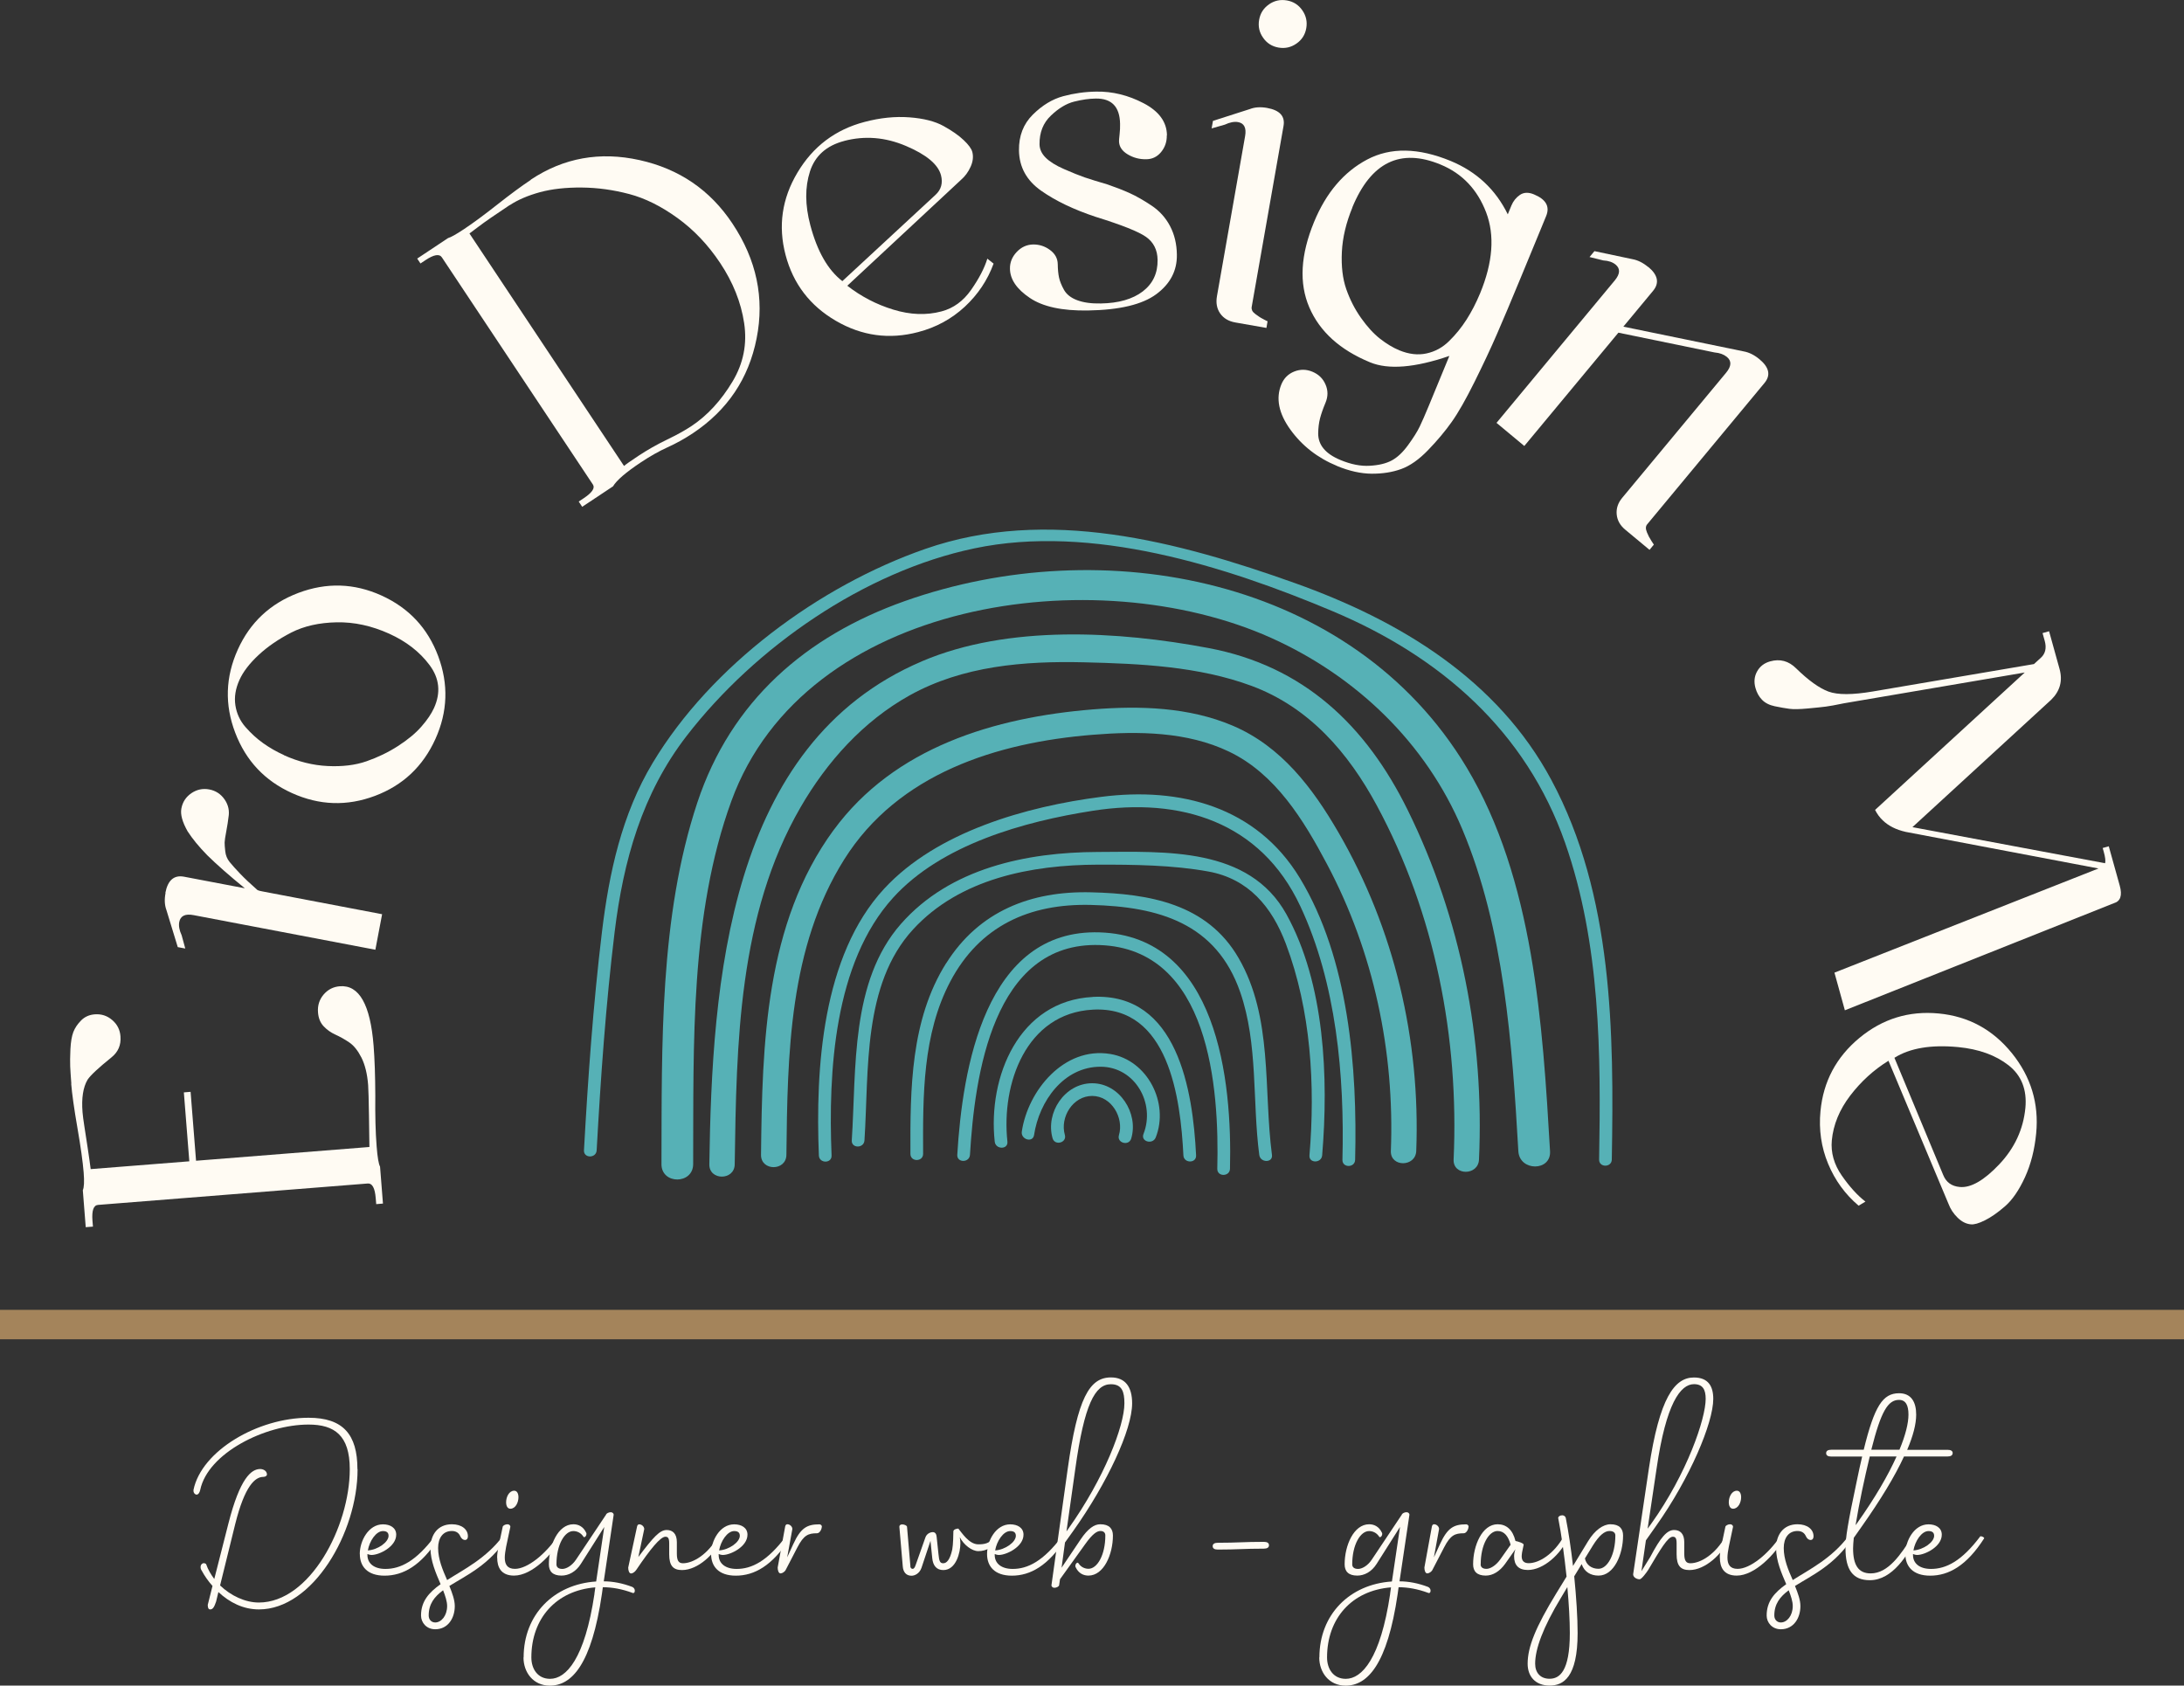 <?xml version="1.0" encoding="UTF-8"?><svg id="Calque_1" xmlns="http://www.w3.org/2000/svg" viewBox="0 0 308.02 237.73"><rect x="0" y="0" width="308.02" height="237.73" fill="#333333" stroke="none"/><defs><style>.cls-1{fill:#fffbf3;}.cls-2{fill:#a4845b;}.cls-3{fill:#56b1b6;}</style></defs><g><path class="cls-1" d="M50.43,207.23c0,8.99-6.35,19.76-13.91,19.76-2.22,0-4.16-.99-5.72-2.45l-.32,1.34c-.25,.73-.44,1.11-.83,1.11-.22,0-.35-.16-.35-.64l.67-2.67c-.6-.67-1.11-1.4-1.52-2.16-.13-.19-.16-.35-.16-.51,0-.32,.22-.54,.44-.54,.13,0,.32,.06,.35,.16,.26,.76,.67,1.43,1.14,2.07l2-7.85c1.62-6.35,3.21-7.66,4.48-7.66,.38,0,.95,.22,.95,.79,0,.13-.19,.32-.51,.32-1.14,0-2.61,1.21-3.97,6.67l-2.13,8.64c1.52,1.46,3.56,2.41,5.46,2.41,7.21,0,12.83-10.71,12.83-18.81,0-4.77-2.16-6.29-5.81-6.29-6.16,0-14.2,4.04-15.28,9.21-.1,.48-.32,.67-.51,.67-.22,0-.44-.22-.44-.54v-.13c1.14-5.53,9.09-10.17,16.23-10.17,4.86,0,6.89,2.35,6.89,7.24Z"/><path class="cls-1" d="M50.74,219.18c0-1.87,1.24-4.19,3.27-4.19,1.02,0,1.87,.48,1.87,1.46,0,1.71-2.41,2.86-3.46,2.86-.22,0-.44-.06-.6-.13v.13c0,1.21,.95,1.97,2.54,1.97,2.1,0,4.32-1.08,6.96-4.61,.29,0,.54,.16,.54,.29-2.48,3.88-5.02,5.27-7.62,5.27-2.45,0-3.49-1.33-3.49-3.05Zm1.14-.51c1.43-.09,2.92-1.18,2.92-2.06,0-.44-.25-.67-.79-.67-.98,0-1.91,1.43-2.13,2.73Z"/><path class="cls-1" d="M63.38,223.69c.41,1.02,.76,1.97,.76,2.83,0,1.69-.95,3.27-2.76,3.27-1.24,0-2-.95-2-1.94,0-2,1.11-3.24,2.76-4.42-.67-1.56-1.43-3.3-1.43-5.08,0-1.87,1.02-3.37,3.02-3.37,1.4,0,2.26,.73,2.26,1.68,0,.38-.19,.54-.41,.54-.25,0-.51-.19-.67-.54-.19-.44-.57-.73-1.18-.73-1.24,0-1.94,.95-1.94,2.41,0,1.56,.64,3.08,1.27,4.51,2.38-1.52,5.5-3.05,7.85-6.19,.29,0,.54,.16,.54,.29-2.41,3.75-5.69,5.24-8.07,6.73Zm-.89,.6c-1.24,.92-2.03,1.94-2.03,3.56,0,.57,.38,.98,.92,.98,.86,0,1.68-.95,1.68-2.32,0-.63-.25-1.4-.57-2.22Z"/><path class="cls-1" d="M70.11,219.68c0-.51,.1-1.02,.19-1.52l.6-2.83c.03-.16,.35-.35,.67-.35,.26,0,.41,.19,.41,.35l-.6,2.83c-.09,.51-.19,1.08-.19,1.52,0,.95,.35,1.59,1.43,1.59,1.75,0,4.29-2.03,6.04-4.61,.29,0,.54,.16,.54,.29-1.27,2.22-4.13,5.27-6.7,5.27-1.84,0-2.38-1.18-2.38-2.54Zm1.27-7.81c0-.73,.41-1.62,1.14-1.62,.41,0,.6,.41,.6,.92,0,.73-.41,1.62-1.14,1.62-.41,0-.6-.41-.6-.92Z"/><path class="cls-1" d="M73.85,233.76c0-6.04,4.26-10.32,10.23-10.71l1.14-7.69-3.3,5.21c-.7,1.11-1.72,1.65-2.73,1.65-1.27,0-1.78-.63-1.78-1.59,0-2.64,1.27-5.65,3.46-5.65,.7,0,1.4,.32,1.81,1.21,.03,.06,.03,.1,.03,.16,0,.22-.16,.45-.32,.45-.06,0-.09-.03-.13-.1-.38-.57-.95-.76-1.4-.76-1.24,0-2.38,1.94-2.38,4.7,0,.29,.16,.64,.83,.64,.51,0,1.33-.41,1.94-1.33l4.22-6.32c.03-.16,.35-.35,.67-.35,.25,0,.41,.19,.41,.35l-1.4,9.4c1.27,0,2.64,.26,4.03,.79,.22,.1,.35,.32,.35,.51s-.06,.35-.22,.35c-.03,0-.09,0-.13-.03-1.46-.54-2.86-.79-4.16-.79l-.13,.95c-1.46,9.97-4.26,12.93-7.34,12.93-2.38,0-3.72-1.91-3.72-3.97Zm9.98-8.96l.13-.92c-5.53,.44-9.02,4.39-9.02,9.88,0,1.62,.89,3.02,2.64,3.02,2.26,0,4.89-2.8,6.26-11.98Z"/><path class="cls-1" d="M101.27,216.67c.29,0,.54,.16,.54,.29-.95,2.22-3.4,4.48-5.62,4.48-1.24,0-1.81-.6-1.81-2.22v-1.56c0-.76-.19-.92-.54-.92-.7,0-2.13,1.75-4.1,4.67-.19,.29-.51,.51-.73,.51-.29,0-.41-.44-.41-.83l1.24-5.75c.03-.16,.1-.35,.32-.35,.35,0,.7,.32,.7,.67l-.83,3.94c2.13-2.83,3.02-3.81,4-3.81,.86,0,1.43,.54,1.43,1.71v1.62c0,.98,.25,1.36,.86,1.36,1.43,0,3.53-1.24,4.96-3.81Z"/><path class="cls-1" d="M100.28,219.18c0-1.87,1.24-4.19,3.27-4.19,1.02,0,1.87,.48,1.87,1.46,0,1.71-2.41,2.86-3.46,2.86-.22,0-.44-.06-.6-.13v.13c0,1.21,.95,1.97,2.54,1.97,2.1,0,4.32-1.08,6.96-4.61,.29,0,.54,.16,.54,.29-2.48,3.88-5.02,5.27-7.62,5.27-2.45,0-3.49-1.33-3.49-3.05Zm1.14-.51c1.43-.09,2.92-1.18,2.92-2.06,0-.44-.25-.67-.79-.67-.98,0-1.91,1.43-2.13,2.73Z"/><path class="cls-1" d="M115.9,215.33c0,.35-.29,.92-.67,.92-1.24,0-1.87,.26-2.76,1.97l-1.65,3.18c-.13,.29-.51,.51-.73,.51-.29,0-.41-.44-.41-.83l1.05-5.75c.03-.16,.09-.35,.32-.35,.35,0,.7,.32,.7,.67l-.73,4,.86-1.87c1.05-2.29,1.94-2.79,3.69-2.79,.16,0,.35,.13,.35,.35Z"/><path class="cls-1" d="M128.38,220.89c.03,.26,.16,.38,.35,.38,.13,0,.29-.16,.41-.54l1.37-3.88c.19-.57,.73-.76,1.05-.76,.35,0,.51,.29,.54,.67l.26,2.45c.09,.98,.22,1.27,.67,1.27,.48,0,.95-.48,1.27-1.94,.13-.64,.16-2.26,.16-2.57,.03-.29,.51-.38,.7-.38,.44,.51,1.49,2.22,2.8,2.22,.76,0,1.68-.06,2.26-1.11,.29,0,.54,.16,.54,.29-.51,1.18-1.65,1.78-2.79,1.78-.89,0-2.03-.86-2.61-1.97,.03,.16,.09,.54,.09,.83,0,1.33-.6,3.81-2.41,3.81-.95,0-1.46-.63-1.56-1.68l-.25-2.44-1.27,3.81c-.29,.83-.98,1.11-1.4,1.11-.76,0-1.18-.51-1.24-1.33l-.48-5.59c0-.22,.19-.32,.41-.32,.29,0,.64,.16,.67,.32l.48,5.59Z"/><path class="cls-1" d="M139.21,219.18c0-1.87,1.24-4.19,3.27-4.19,1.02,0,1.87,.48,1.87,1.46,0,1.71-2.41,2.86-3.46,2.86-.22,0-.44-.06-.6-.13v.13c0,1.21,.95,1.97,2.54,1.97,2.1,0,4.32-1.08,6.96-4.61,.29,0,.54,.16,.54,.29-2.48,3.88-5.02,5.27-7.62,5.27-2.45,0-3.5-1.33-3.5-3.05Zm1.14-.51c1.43-.09,2.92-1.18,2.92-2.06,0-.44-.25-.67-.79-.67-.99,0-1.91,1.43-2.13,2.73Z"/><path class="cls-1" d="M150.58,207.2c1.4-9.97,3.05-12.93,6.1-12.93,2.03,0,2.99,1.34,2.99,3.65,0,3.72-3.49,11.21-8.29,17.98l-1.18,1.65-.48,3.56,2.67-3.97c1.05-1.56,1.94-2.16,2.79-2.16,1.27,0,1.78,.63,1.78,1.59,0,2.64-1.27,5.65-3.46,5.65-.7,0-1.4-.32-1.81-1.21-.03-.06-.03-.1-.03-.16,0-.22,.16-.45,.32-.45,.06,0,.1,.03,.13,.1,.38,.57,.95,.76,1.4,.76,1.24,0,2.38-1.94,2.38-4.7,0-.44-.29-.63-.7-.63-.48,0-1.11,.41-2.13,1.84l-3.56,4.96-.13,.86c-.03,.16-.35,.35-.67,.35-.25,0-.41-.19-.41-.35l2.29-16.39Zm-.16,8.77l.25-.35c5.08-7.12,7.91-14.55,7.91-17.69,0-1.62-.32-2.7-1.91-2.7-2.22,0-3.75,2.8-5.02,11.98l-1.24,8.77Z"/><path class="cls-1" d="M178.97,217.94c0,.32-.26,.48-.73,.48-2.8,0-3.69,.13-6.48,.13-.48,0-.73-.16-.73-.48s.26-.48,.73-.48c2.79,0,3.68-.13,6.48-.13,.48,0,.73,.16,.73,.48Z"/><path class="cls-1" d="M186.08,233.76c0-6.04,4.26-10.32,10.23-10.71l1.14-7.69-3.3,5.21c-.7,1.11-1.72,1.65-2.73,1.65-1.27,0-1.78-.63-1.78-1.59,0-2.64,1.27-5.65,3.46-5.65,.7,0,1.4,.32,1.81,1.21,.03,.06,.03,.1,.03,.16,0,.22-.16,.45-.32,.45-.06,0-.1-.03-.13-.1-.38-.57-.95-.76-1.4-.76-1.24,0-2.38,1.94-2.38,4.7,0,.29,.16,.64,.83,.64,.51,0,1.34-.41,1.94-1.33l4.22-6.32c.03-.16,.35-.35,.67-.35,.26,0,.41,.19,.41,.35l-1.4,9.4c1.27,0,2.64,.26,4.03,.79,.22,.1,.35,.32,.35,.51s-.06,.35-.22,.35c-.03,0-.09,0-.13-.03-1.46-.54-2.86-.79-4.16-.79l-.13,.95c-1.46,9.97-4.26,12.93-7.34,12.93-2.38,0-3.72-1.91-3.72-3.97Zm9.97-8.96l.13-.92c-5.53,.44-9.02,4.39-9.02,9.88,0,1.62,.89,3.02,2.64,3.02,2.26,0,4.89-2.8,6.26-11.98Z"/><path class="cls-1" d="M207.11,215.33c0,.35-.29,.92-.67,.92-1.24,0-1.87,.26-2.76,1.97l-1.65,3.18c-.13,.29-.51,.51-.73,.51-.29,0-.41-.44-.41-.83l1.05-5.75c.03-.16,.1-.35,.32-.35,.35,0,.7,.32,.7,.67l-.73,4,.86-1.87c1.05-2.29,1.94-2.79,3.69-2.79,.16,0,.35,.13,.35,.35Z"/><path class="cls-1" d="M213.71,217.33c.44,.09,1.18,.32,1.18,.54l-.22,1.05c-.03,.22-.06,.41-.06,.57,0,.67,.35,.98,.99,.98,1.43,0,3.53-1.24,4.96-3.81,.29,0,.54,.16,.54,.29-.95,2.22-3.4,4.48-5.62,4.48-1.3,0-1.94-.67-1.94-1.94,0-.29,.06-.64,.19-.99l-1.46,2.07c-.76,1.05-1.72,1.65-2.73,1.65-1.27,0-1.78-.63-1.78-1.59,0-2.64,1.27-5.65,3.46-5.65,1.21,0,2.13,.76,2.51,2.35Zm-4.89,3.3c0,.29,.16,.64,.83,.64,.51,0,1.3-.44,1.94-1.33l1.46-2.07c-.32-1.18-.89-1.94-1.84-1.94-1.24,0-2.38,1.94-2.38,4.7Z"/><path class="cls-1" d="M220.29,213.71c.25,0,.48,.13,.54,.38,.38,1.91,.73,4.29,1.02,6.77l2.13-3.5c.95-1.56,2.13-2.38,3.15-2.38,1.27,0,1.78,.63,1.78,1.59,0,2.64-1.27,5.65-3.46,5.65-1.11,0-2-.51-2.38-1.62l-1.05,1.72c.29,2.89,.48,5.81,.48,8.01,0,6.26-2.03,7.4-3.94,7.4-2.03,0-3.11-1.3-3.11-3.08,0-2.38,1.14-5.18,4.03-9.91l1.46-2.38c-.32-2.99-.73-6-1.18-8.26,0-.22,.26-.38,.54-.38Zm.76,10.13l-.89,1.49c-2.54,4.19-3.65,7.24-3.65,9.31,0,1.3,.76,2.13,2.03,2.13,1.4,0,2.86-1.02,2.86-6.45,0-1.81-.13-4.1-.35-6.48Zm2.48-4.04c.19,.92,.95,1.46,1.91,1.46,1.24,0,2.38-1.94,2.38-4.7,0-.28-.16-.63-.83-.63-.7,0-1.46,.63-2.35,2.06l-1.11,1.81Z"/><path class="cls-1" d="M243.35,216.67c.29,0,.54,.16,.54,.29-.95,2.22-3.4,4.48-5.62,4.48-1.24,0-1.81-.6-1.81-2.22v-1.56c0-.76-.19-.92-.54-.92-.7,0-1.75,1.78-3.46,4.67-.26,.41-.95,1.33-1.21,1.33-.44,0-.92-.29-.92-.7l2.22-14.93c1.49-9.97,3.62-12.83,6.35-12.83,2.03,0,2.73,1.24,2.73,3.02,0,3.37-3.27,11.15-8.07,17.92l-1.43,2.03-.63,4.35,1.24-2c1.49-2.83,2.38-3.81,3.37-3.81,.86,0,1.43,.54,1.43,1.71v1.62c0,.98,.25,1.36,.86,1.36,1.43,0,3.53-1.24,4.96-3.81Zm-10.99-1.05l.51-.7c5.08-7.12,7.69-14.84,7.69-17.63,0-1.3-.41-2.07-1.65-2.07-1.91,0-3.94,2.73-5.27,11.88l-1.27,8.51Z"/><path class="cls-1" d="M242.55,219.68c0-.51,.09-1.02,.19-1.52l.6-2.83c.03-.16,.35-.35,.67-.35,.26,0,.41,.19,.41,.35l-.6,2.83c-.1,.51-.19,1.08-.19,1.52,0,.95,.35,1.59,1.43,1.59,1.75,0,4.29-2.03,6.04-4.61,.29,0,.54,.16,.54,.29-1.27,2.22-4.13,5.27-6.7,5.27-1.84,0-2.38-1.18-2.38-2.54Zm1.27-7.81c0-.73,.41-1.62,1.14-1.62,.41,0,.6,.41,.6,.92,0,.73-.41,1.62-1.14,1.62-.41,0-.6-.41-.6-.92Z"/><path class="cls-1" d="M253.16,223.69c.41,1.02,.76,1.97,.76,2.83,0,1.69-.95,3.27-2.76,3.27-1.24,0-2-.95-2-1.94,0-2,1.11-3.24,2.76-4.42-.67-1.56-1.43-3.3-1.43-5.08,0-1.87,1.02-3.37,3.02-3.37,1.4,0,2.26,.73,2.26,1.68,0,.38-.19,.54-.41,.54-.26,0-.51-.19-.67-.54-.19-.44-.57-.73-1.18-.73-1.24,0-1.94,.95-1.94,2.41,0,1.56,.63,3.08,1.27,4.51,2.38-1.52,5.5-3.05,7.85-6.19,.29,0,.54,.16,.54,.29-2.42,3.75-5.69,5.24-8.07,6.73Zm-.89,.6c-1.24,.92-2.03,1.94-2.03,3.56,0,.57,.38,.98,.92,.98,.86,0,1.68-.95,1.68-2.32,0-.63-.25-1.4-.57-2.22Z"/><path class="cls-1" d="M275.39,204.94c0,.32-.26,.48-.73,.48h-6.13c-1.3,2.83-3.34,6.16-5.94,9.85l-1.14,1.62c-.06,.64-.1,1.08-.1,1.49,0,2.32,.73,3.53,2.48,3.53,2.48,0,4.26-2.67,5.88-5.24,.29,0,.54,.16,.54,.29-1.14,2.22-3.3,5.91-6.54,5.91-2.42,0-3.43-1.52-3.43-4.48,0-1.49,.32-3.53,1.59-9.5,.26-1.27,.51-2.42,.76-3.46h-4.35c-.48,0-.73-.16-.73-.48s.25-.48,.73-.48h4.57c1.52-6.2,2.7-7.97,4.99-7.97,1.71,0,2.41,1.24,2.41,3.02,0,1.33-.44,3.02-1.27,4.96h5.69c.48,0,.73,.16,.73,.48Zm-13.69,10.17l.19-.25c2.57-3.62,4.41-6.8,5.59-9.44h-3.78c-.76,3.18-1.46,6.39-2,9.69Zm2.22-10.64h3.97c.86-2.07,1.27-3.75,1.27-4.96,0-1.3-.38-2.07-1.33-2.07-1.56,0-2.54,1.59-3.91,7.02Z"/><path class="cls-1" d="M268.72,219.18c0-1.87,1.24-4.19,3.27-4.19,1.02,0,1.87,.48,1.87,1.46,0,1.71-2.41,2.86-3.46,2.86-.22,0-.44-.06-.6-.13v.13c0,1.21,.95,1.97,2.54,1.97,2.1,0,4.32-1.08,6.96-4.61,.29,0,.54,.16,.54,.29-2.48,3.88-5.02,5.27-7.62,5.27-2.45,0-3.5-1.33-3.5-3.05Zm1.14-.51c1.43-.09,2.92-1.18,2.92-2.06,0-.44-.25-.67-.79-.67-.99,0-1.91,1.43-2.13,2.73Z"/></g><g><path class="cls-1" d="M10.06,152.84c-.08-1.02-.13-1.82-.16-2.42-.02-.59-.02-1.4,.03-2.43,.05-1.03,.19-1.84,.41-2.43,.23-.59,.6-1.14,1.11-1.65,.51-.51,1.15-.79,1.91-.85,.93-.07,1.75,.19,2.46,.8,.71,.6,1.1,1.37,1.17,2.3,.1,1.23-.33,2.22-1.28,2.98-1.82,1.47-2.94,2.51-3.36,3.14-.63,1.07-.87,2.6-.71,4.59,.04,.47,.12,1.11,.25,1.93,.13,.82,.28,1.84,.47,3.06,.18,1.22,.33,2.23,.43,3.03l13.91-1.1-.77-9.72,.95-.08,.77,9.72,24.45-1.94c0-.6-.02-2.04-.06-4.34-.03-2.3-.08-3.76-.12-4.4-.12-1.57-.44-2.85-.94-3.86-.51-1-1.08-1.72-1.74-2.16-.65-.44-1.3-.8-1.94-1.09-.64-.29-1.19-.68-1.66-1.18-.47-.5-.73-1.15-.79-1.95-.08-.97,.19-1.81,.79-2.52,.61-.71,1.37-1.1,2.3-1.17,2.71-.21,4.29,2.58,4.75,8.38,.15,1.91,.23,4.24,.24,7.01-.03,2.81,.03,5.22,.19,7.21,.12,1.52,.28,2.47,.48,2.84l.41,5.21-.95,.08-.07-.83c-.11-1.44-.49-2.13-1.12-2.08l-38.05,3.02c-.63,.05-.89,.8-.78,2.23l.07,.83-1.02,.08-.41-5.21c.18-.4,.22-1.23,.12-2.5-.12-1.48-.41-3.58-.88-6.29s-.76-4.79-.88-6.23Z"/><path class="cls-1" d="M23.32,125.94c.34-1.79,1.22-2.56,2.64-2.29l8.57,1.63c-2.21-1.8-3.97-3.35-5.28-4.64-1.2-1.22-2.12-2.35-2.79-3.39-.74-1.31-1.04-2.38-.88-3.22,.17-.92,.65-1.64,1.41-2.16,.77-.52,1.6-.7,2.52-.53,.91,.17,1.64,.65,2.17,1.42,.53,.77,.71,1.62,.54,2.53-.05,.47-.15,1.11-.3,1.92-.16,.81-.23,1.35-.24,1.61,0,.26,.02,.68,.09,1.25,.06,.57,.27,1.08,.62,1.51,.35,.43,.84,.98,1.47,1.64,.63,.66,1.45,1.43,2.45,2.31,.12,.07,.34,.13,.68,.19l16.9,3.22-.95,5.01-25.63-4.88c-1.19-.23-1.86,.1-2.03,.97-.1,.54,.01,1.16,.34,1.87l.51,1.87-1.06-.2-1.6-5.23c-.26-.7-.3-1.5-.12-2.42Z"/><path class="cls-1" d="M33.54,91.61c1.73-3.83,4.58-6.49,8.55-7.99,3.96-1.49,7.86-1.37,11.69,.36,3.87,1.75,6.54,4.6,8.02,8.56s1.34,7.85-.39,11.68c-1.75,3.87-4.59,6.55-8.53,8.03-3.94,1.48-7.84,1.35-11.71-.4-3.83-1.73-6.5-4.57-8-8.52-1.5-3.94-1.38-7.85,.37-11.72Zm6.48,14.89c2.05,.93,4.11,1.44,6.19,1.54s3.9-.12,5.48-.67c1.58-.55,3.06-1.26,4.44-2.15,1.38-.89,2.48-1.8,3.3-2.74,.82-.93,1.41-1.81,1.78-2.62,.98-2.17,.77-4.18-.62-6.05-1.39-1.87-3.29-3.34-5.69-4.43-2.48-1.12-4.95-1.66-7.42-1.61-2.47,.05-4.6,.53-6.39,1.44-1.79,.92-3.33,1.97-4.61,3.16-1.28,1.19-2.19,2.37-2.71,3.53-.56,1.24-.75,2.43-.57,3.59,.18,1.15,.65,2.17,1.42,3.05,.77,.88,1.6,1.64,2.5,2.28,.9,.64,1.87,1.2,2.92,1.67Z"/><path class="cls-1" d="M74.86,25.34c4.63-3.08,9.75-4,15.34-2.76,5.59,1.24,9.96,4.22,13.1,8.95,3.4,5.11,4.54,10.51,3.41,16.19-1.12,5.68-4.12,10.14-9,13.39-1.13,.75-2.31,1.41-3.55,1.97-1.23,.56-2.48,1.27-3.76,2.12-2.12,1.41-3.44,2.54-3.94,3.39l-4.35,2.89-.49-.74,.69-.46c1.2-.8,1.64-1.45,1.31-1.94l-21.3-32.04c-.35-.53-1.13-.4-2.33,.4l-.69,.46-.46-.69,4.35-2.89c.39-.11,1.13-.52,2.23-1.25,1.31-.87,2.88-2.03,4.72-3.48,1.84-1.45,3.41-2.61,4.72-3.48Zm-2.97,3.58c-2.09,1.39-3.54,2.39-4.35,3.01-.81,.62-1.26,.95-1.33,1l21.8,32.79c.22-.2,.9-.68,2.03-1.43,1.24-.82,2.57-1.58,4-2.27,1.43-.69,2.58-1.33,3.47-1.92,2.26-1.5,4.2-3.61,5.82-6.32,1.52-2.55,2.06-5.28,1.62-8.21-.44-2.93-1.57-5.76-3.39-8.49-1.7-2.55-3.7-4.66-6.01-6.33-2.31-1.67-4.57-2.79-6.8-3.38-2.23-.59-4.46-.9-6.7-.92-2.23-.02-4.21,.2-5.91,.66-1.7,.47-3.12,1.08-4.25,1.83Z"/><path class="cls-1" d="M139.26,36.49l.87,.69c-.85,2.33-2.21,4.36-4.06,6.08-1.86,1.72-4.05,2.92-6.59,3.58-4.07,1.07-7.93,.54-11.59-1.59s-6.03-5.23-7.1-9.3c-1.07-4.07-.51-7.94,1.68-11.61,2.19-3.68,5.34-6.06,9.45-7.14,2.22-.59,4.33-.8,6.34-.65,2.01,.15,3.62,.56,4.82,1.23,1.21,.67,2.15,1.33,2.84,1.99,.69,.65,1.09,1.21,1.21,1.66,.17,.66,.09,1.36-.24,2.09-.33,.74-.79,1.36-1.37,1.86l-16.02,14.92c1.94,1.51,4.1,2.64,6.49,3.37,2.39,.73,4.65,.82,6.79,.25,1.68-.44,3.08-1.46,4.19-3.05,1.11-1.59,1.87-3.05,2.28-4.39Zm-20.2-16.61c-2.51,.66-4.12,2.1-4.83,4.31-.71,2.21-.7,4.73,.05,7.56,.98,3.7,2.48,6.33,4.52,7.9l13.13-12.16c.81-.74,1.07-1.67,.78-2.78-.4-1.52-2.05-2.9-4.95-4.13-2.9-1.23-5.8-1.47-8.72-.7Z"/><path class="cls-1" d="M164.56,19.1c.01,.89-.25,1.67-.8,2.34s-1.24,1.01-2.1,1.02c-.94,.02-1.82-.21-2.62-.69-.8-.48-1.21-1.1-1.22-1.86,0-.13,.02-.45,.08-.96s.08-1,.07-1.47c-.04-2.42-1.18-3.61-3.43-3.58-.94,.01-1.95,.16-3.04,.43s-2.19,.93-3.28,1.97c-1.1,1.04-1.63,2.39-1.61,4.06,.01,.68,.3,1.31,.86,1.87,.57,.57,1.43,1.11,2.6,1.62s2.13,.9,2.91,1.17c.78,.26,1.85,.6,3.23,1,1.19,.41,2.24,.82,3.14,1.23,.91,.41,1.92,.99,3.05,1.74,1.13,.75,2,1.72,2.62,2.9s.94,2.52,.96,4.02c.04,2.26-.93,4.12-2.9,5.58s-5.18,2.23-9.64,2.3c-3.64,.06-6.37-.53-8.21-1.78-1.84-1.24-2.77-2.61-2.79-4.1-.02-.89,.3-1.68,.95-2.37,.65-.69,1.42-1.04,2.31-1.06,.87-.01,1.66,.24,2.38,.77,.72,.53,1.09,1.2,1.1,2.02,.01,.73,.07,1.36,.18,1.87s.34,1.09,.7,1.74c.36,.64,.98,1.13,1.86,1.46,.88,.33,1.99,.49,3.34,.46,2.51-.04,4.48-.61,5.91-1.7,1.42-1.09,2.12-2.57,2.09-4.45-.02-1.41-.57-2.49-1.63-3.24-1.06-.75-3.44-1.69-7.11-2.83-3.07-1.02-5.63-2.24-7.68-3.68s-3.09-3.33-3.13-5.68c-.03-2.05,.62-3.73,1.95-5.05s2.76-2.19,4.28-2.6c1.52-.41,3.08-.63,4.67-.65,2.29-.04,4.52,.51,6.68,1.64,2.16,1.13,3.26,2.63,3.29,4.5Z"/><path class="cls-1" d="M178.69,15.22c1.8,.32,2.58,1.17,2.33,2.56l-4.49,25.52c-.03,.17,0,.33,.07,.5,.08,.17,.23,.33,.46,.5s.41,.3,.55,.39c.13,.09,.35,.21,.65,.37s.46,.24,.51,.25l-.16,.94-4.39-.77c-.96-.17-1.67-.6-2.14-1.28s-.61-1.49-.45-2.41l3.97-22.58c.21-1.17-.13-1.84-1-1.99-.54-.09-1.16,.03-1.86,.36l-1.86,.53,.19-1.06,5.21-1.67c.69-.27,1.5-.32,2.42-.16Zm.27-14.6c.76-.53,1.6-.72,2.53-.56,.92,.16,1.65,.62,2.18,1.39,.53,.76,.72,1.6,.56,2.52-.16,.92-.62,1.65-1.39,2.18-.76,.53-1.6,.72-2.52,.56-.92-.16-1.65-.62-2.18-1.39-.54-.76-.72-1.6-.56-2.52,.16-.92,.62-1.65,1.39-2.18Z"/><path class="cls-1" d="M188.58,65.72c-2.75-1.13-4.95-2.85-6.6-5.14-1.65-2.29-2.07-4.42-1.26-6.38,.36-.86,.96-1.46,1.81-1.8,.85-.34,1.71-.33,2.57,.03,.86,.36,1.48,.95,1.84,1.79,.37,.84,.37,1.69,.01,2.56-.36,.86-.62,1.61-.78,2.23-.16,.62-.25,1.33-.26,2.13,0,.8,.25,1.52,.77,2.14,.52,.63,1.31,1.16,2.37,1.6,1.49,.62,2.87,.89,4.14,.81,1.27-.07,2.3-.32,3.1-.75s1.57-1.16,2.31-2.18c.75-1.03,1.29-1.89,1.63-2.6,.34-.71,.75-1.65,1.24-2.83l2.94-7.13c-4.87,1.67-8.6,1.97-11.19,.9-4.24-1.75-7.09-4.33-8.56-7.74-1.47-3.41-1.24-7.43,.67-12.06,1.7-4.12,4.2-7.06,7.49-8.8s7.22-1.67,11.77,.2c3.65,1.51,6.34,4.02,8.06,7.53l.51-1.24c.26-.63,.66-1.13,1.2-1.5,.54-.37,1.21-.4,1.99-.07,1.69,.7,2.26,1.71,1.71,3.05l-.87,2.12-2.7,6.54c-1.38,3.34-2.5,6-3.37,7.99-.86,1.99-1.91,4.22-3.14,6.7-1.23,2.48-2.31,4.38-3.24,5.69-.93,1.31-2.04,2.64-3.33,3.97-1.28,1.33-2.55,2.22-3.79,2.67-1.24,.45-2.63,.67-4.17,.66-1.53-.01-3.17-.38-4.89-1.09Zm2.16-36.47c-.89,2.16-1.39,4.25-1.49,6.28-.1,2.03,.11,3.78,.62,5.25,.52,1.48,1.21,2.83,2.08,4.06,.87,1.23,1.76,2.21,2.68,2.93s1.83,1.27,2.73,1.64c1.33,.55,2.61,.7,3.82,.44s2.28-.84,3.2-1.75c.92-.9,1.74-1.91,2.45-3.02,.71-1.11,1.35-2.35,1.92-3.72,1.8-4.36,2.08-8.16,.85-11.4-1.24-3.24-3.38-5.5-6.45-6.76-5.65-2.33-9.79-.32-12.42,6.04Z"/><path class="cls-1" d="M232.46,37.64c1.37,1.14,1.6,2.27,.68,3.38l-4.19,5.05,16.97,3.49c.77,.14,1.51,.51,2.23,1.11,1.37,1.14,1.61,2.25,.71,3.34l-16.55,19.94c-.11,.13-.17,.29-.18,.47s.04,.4,.15,.67c.11,.26,.21,.46,.28,.61,.07,.14,.2,.36,.38,.64,.18,.29,.28,.44,.31,.47l-.61,.74-3.43-2.85c-.72-.6-1.12-1.31-1.2-2.15s.18-1.62,.78-2.34l14.65-17.64c.76-.92,.8-1.66,.11-2.23-.43-.35-1-.57-1.73-.63l-13.57-2.79-13.27,15.98-3.92-3.26,16.68-20.09c.76-.92,.8-1.66,.12-2.23-.43-.35-1-.55-1.74-.59l-1.94-.48,.69-.83,5.35,1.13c.77,.14,1.51,.51,2.23,1.11Z"/><path class="cls-1" d="M297.41,119.36l1.55,5.56c.38,1.38,.1,2.2-.84,2.47l-37.93,15.1-1.47-5.31,37.24-14.69-27.18-5.16c-1.38-.31-2.46-.86-3.26-1.64-.42-.4-.78-.89-1.07-1.46l21.11-19.38-25.49,4.34c-1.21,.25-2.08,.41-2.58,.47-.51,.07-1.34,.15-2.5,.26-1.16,.11-2.04,.13-2.63,.05-.59-.08-1.28-.2-2.05-.36-.77-.16-1.38-.47-1.81-.92-.44-.45-.74-1.01-.92-1.66-.24-.86-.16-1.64,.24-2.35s1.01-1.17,1.83-1.4c1.39-.39,2.61-.06,3.65,.97,1.76,1.72,3.28,2.81,4.58,3.29,1.3,.48,3.38,.47,6.23-.01l22.75-3.87,.93-.85c.67-.58,.87-1.39,.59-2.41l-.31-1.11,.92-.26,1.48,5.33c.46,1.67,.06,3.12-1.19,4.34l-19.56,17.96,27.17,5.09c.09-.29,.03-.85-.2-1.66l-.14-.49,.86-.24Z"/><path class="cls-1" d="M263.08,169.48l-.95,.57c-1.9-1.61-3.33-3.58-4.3-5.91s-1.33-4.81-1.08-7.42c.4-4.19,2.23-7.63,5.49-10.33,3.26-2.7,6.99-3.85,11.18-3.45,4.19,.4,7.62,2.26,10.32,5.59,2.69,3.33,3.84,7.11,3.43,11.33-.22,2.28-.74,4.34-1.58,6.18-.84,1.83-1.78,3.2-2.82,4.1s-1.99,1.56-2.84,1.98c-.85,.42-1.51,.61-1.97,.56-.68-.06-1.3-.38-1.88-.95-.58-.57-1-1.21-1.27-1.93l-8.47-20.19c-2.09,1.29-3.89,2.94-5.41,4.93-1.51,1.99-2.37,4.09-2.58,6.29-.16,1.73,.31,3.4,1.41,4.98,1.11,1.59,2.22,2.81,3.33,3.66Zm22.57-13.21c.24-2.58-.55-4.59-2.37-6.02-1.83-1.43-4.2-2.29-7.12-2.57-3.81-.36-6.8,.14-8.98,1.51l6.88,16.53c.41,1.02,1.19,1.59,2.33,1.69,1.56,.15,3.43-.92,5.59-3.21s3.38-4.94,3.67-7.94Z"/></g><rect class="cls-2" y="184.74" width="308.02" height="4.15"/><g><path class="cls-3" d="M84.89,131.49c1.01-8.36,2.79-16.63,7.18-23.92,8.24-13.7,23.46-24.94,38.42-30.15,17.18-5.99,35.63-1.07,52.17,4.83,14.77,5.27,28.54,13.57,36.15,27.78,8.69,16.23,8.82,35.56,8.51,53.51-.02,1.15-1.81,1.16-1.79,0,.26-14.92,.2-30.39-4.79-44.65-5.53-15.8-17.6-26.28-32.73-32.66-15.21-6.41-34.08-12.36-50.58-8.89-15.55,3.26-30.92,13.93-40.58,26.44-6.3,8.15-8.94,17.62-10.17,27.71-1.24,10.2-1.96,20.49-2.53,30.75-.06,1.15-1.85,1.15-1.79,0,.57-10.26,1.3-20.54,2.53-30.75Z"/><path class="cls-3" d="M98.35,113.19c4.75-14.3,15.29-23.47,29.27-28.42,27.92-9.88,63.13-3.36,79.22,23.46,9.46,15.77,10.73,36.2,11.77,54.13,.17,2.88-4.31,2.87-4.47,0-.87-15.07-1.99-31.35-7.91-45.42-5.13-12.18-14.98-21.6-26.97-26.98-24.75-11.11-65.72-5.5-76.11,23.02-5.85,16.05-5.32,34.37-5.39,51.21-.01,2.88-4.48,2.89-4.47,0,.06-16.81-.3-34.84,5.06-51Z"/><path class="cls-3" d="M130.06,93.25c12.15-5.16,27.67-4.25,40.39-1.85,13.39,2.52,22.2,10.89,28.1,22.88,7.51,15.25,10.81,32.32,10.04,49.26-.1,2.3-3.68,2.31-3.58,0,.78-17.16-2.63-34.73-10.82-49.91-4.03-7.48-9.55-13.88-17.69-16.9-7.46-2.76-15.75-3.13-23.62-3.32-8.42-.2-17.09,.49-24.6,4.67-6.53,3.64-11.65,9.34-15.37,15.77-8.79,15.19-9.04,33.3-9.29,50.37-.03,2.3-3.61,2.31-3.58,0,.38-25.55,2.62-59.33,30.01-70.96Z"/><path class="cls-3" d="M117.56,117.09c8.56-11.7,22.74-15.92,36.59-17.04,6.59-.53,13.53-.33,19.71,2.3,6.85,2.92,11.27,8.78,14.91,15.06,7.88,13.59,11.57,29.26,10.97,44.92-.09,2.3-3.67,2.31-3.58,0,.54-14.02-2.41-28.01-9-40.44-3.29-6.21-7.28-12.76-13.84-15.89-5.9-2.82-12.78-2.89-19.17-2.37-13.57,1.09-27.48,5.47-35.09,17.59-7.79,12.4-7.99,27.48-8.15,41.66-.03,2.31-3.6,2.31-3.58,0,.17-15.66,.59-32.63,10.23-45.8Z"/><path class="cls-3" d="M124.71,125.33c7.44-8.04,20.07-11.59,30.58-12.94,11.16-1.44,21.92,1.37,28.04,11.46,6.89,11.37,8.12,26.77,7.79,39.73-.03,1.15-1.82,1.16-1.79,0,.3-11.85-.84-24.89-5.94-35.77-5.59-11.94-16.91-15.39-29.27-13.46-9.69,1.51-21.34,4.75-28.15,12.25-8.36,9.2-9.16,24.59-8.69,36.37,.05,1.15-1.74,1.15-1.79,0-.49-12.22,.44-28.15,9.21-37.63Z"/><path class="cls-3" d="M127.07,130.3c6.92-7.87,17.71-10.1,27.73-10.14,9.54-.04,21.34-.73,26.62,8.77,5.44,9.81,5.96,23.13,5.05,34.02-.1,1.14-1.89,1.15-1.79,0,.83-9.89,.21-20.48-3.33-29.84-1.95-5.18-5.25-9.16-10.91-10.19-5.04-.92-10.53-.98-15.64-.97-9.33,.03-19.44,1.96-26.03,9.14-7.14,7.78-6.21,19.9-6.85,29.75-.07,1.15-1.86,1.15-1.79,0,.66-10.11-.21-22.41,6.94-30.54Z"/><path class="cls-3" d="M133.45,135.85c4.63-7.35,11.95-10.21,20.43-10,8.22,.2,16.37,1.61,20.8,9.26,4.87,8.39,3.5,18.54,4.71,27.78,.15,1.14-1.64,1.13-1.79,0-.99-7.58-.15-15.62-2.68-22.94-3.38-9.75-11.49-12.08-21.05-12.32-8.68-.22-15.71,2.96-19.85,10.81-3.92,7.44-3.86,16.11-3.83,24.3,0,1.15-1.79,1.16-1.79,0-.03-9.13,.01-18.91,5.05-26.91Z"/><path class="cls-3" d="M155.1,131.5c16.63,.54,18.69,20.92,18.37,33.34-.03,1.15-1.82,1.16-1.79,0,.29-11.4-1.07-31.01-16.58-31.55-15.12-.52-17.64,18.57-18.3,29.58-.07,1.15-1.86,1.15-1.79,0,.72-12.04,3.89-31.9,20.09-31.37Z"/><path class="cls-3" d="M154.12,140.6c11.92-.6,14.12,13.15,14.57,22.35,.06,1.15-1.73,1.15-1.79,0-.4-8.05-2.07-21.14-12.78-20.55-9.44,.51-12.92,10.5-12.04,18.61,.12,1.15-1.67,1.14-1.79,0-.99-9.16,3.42-19.87,13.83-20.4Z"/><path class="cls-3" d="M156.58,148.65c5.28,.87,8.33,6.93,6.42,11.77-.42,1.06-2.15,.6-1.73-.48,1.71-4.35-1.21-9.48-6.03-9.49-5.23-.02-8.69,4.88-9.4,9.63-.17,1.14-1.89,.65-1.73-.48,.86-5.81,5.98-12.02,12.46-10.95Z"/><path class="cls-3" d="M154.04,152.78c3.88,0,6.57,4.25,5.5,7.8-.33,1.1-2.06,.63-1.73-.48,.73-2.44-1.04-5.53-3.78-5.53-2.73,0-4.56,3.02-3.85,5.49,.32,1.11-1.41,1.58-1.73,.48-1.03-3.59,1.7-7.75,5.57-7.76Z"/></g></svg>